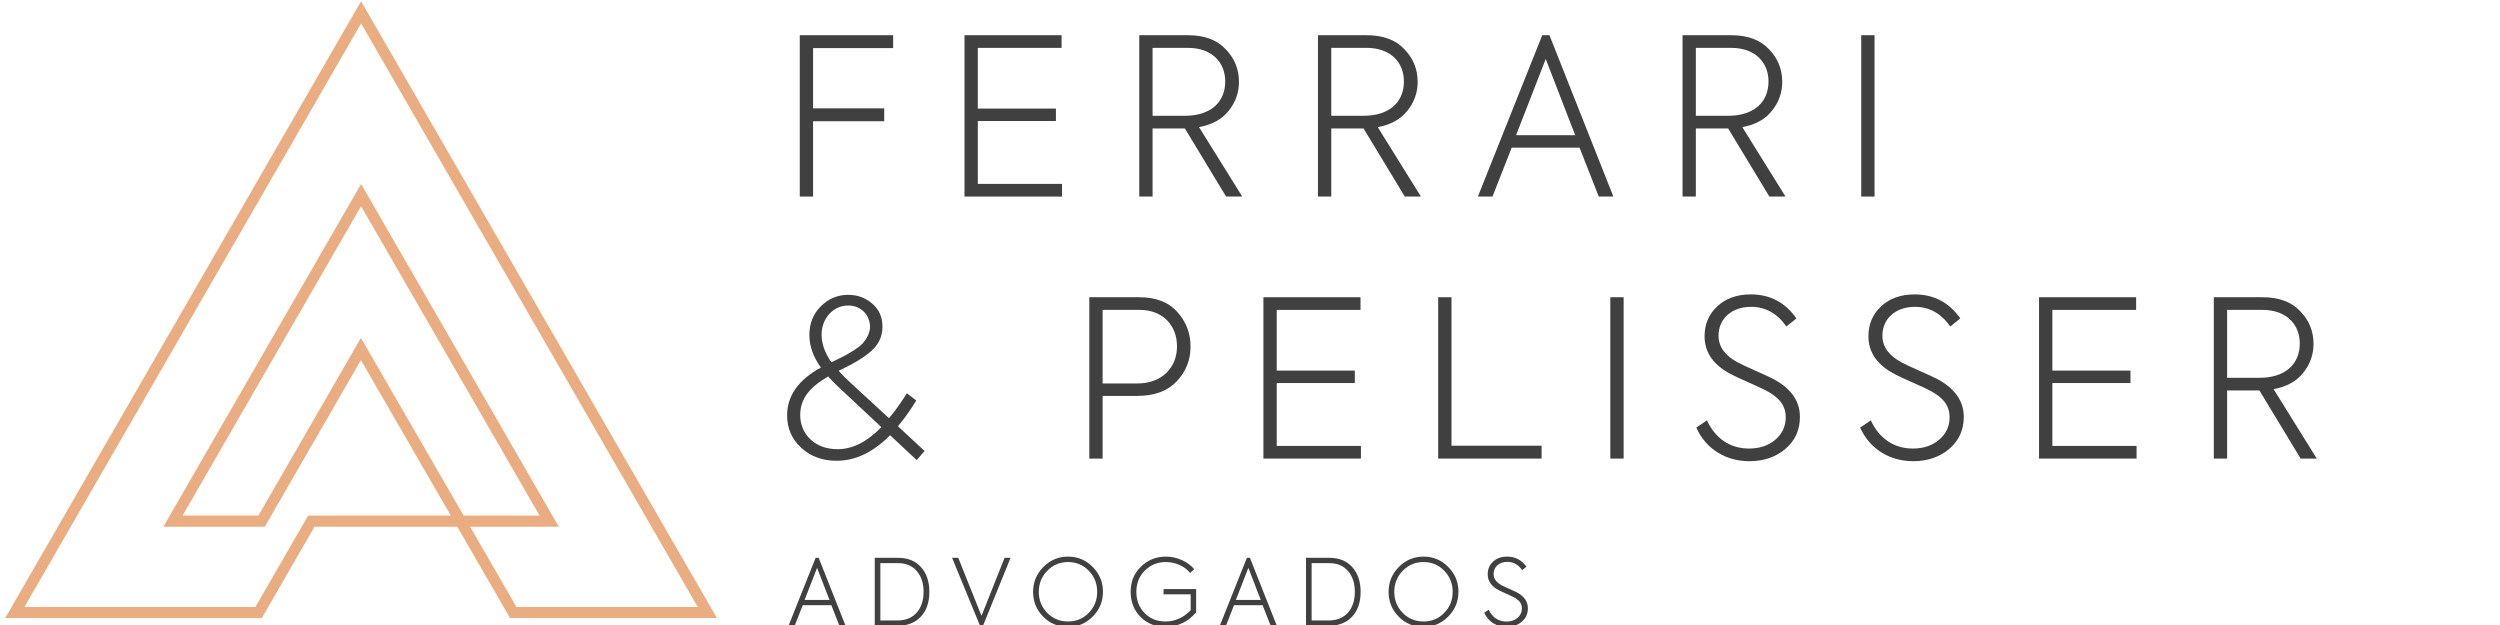 <?xml version="1.0" encoding="UTF-8" standalone="no"?>
<!DOCTYPE svg PUBLIC "-//W3C//DTD SVG 1.1//EN" "http://www.w3.org/Graphics/SVG/1.1/DTD/svg11.dtd">
<svg width="100%" height="100%" viewBox="0 0 280 70" version="1.1" xmlns="http://www.w3.org/2000/svg" xmlns:xlink="http://www.w3.org/1999/xlink" xml:space="preserve" xmlns:serif="http://www.serif.com/" style="fill-rule:evenodd;clip-rule:evenodd;stroke-linejoin:round;stroke-miterlimit:2;">
    <g transform="matrix(1,0,0,1,-2359,-450)">
        <g id="Prancheta1" transform="matrix(0.605,0,0,0.353,932.391,320.937)">
            <rect x="2359" y="366" width="463" height="198.508" style="fill:none;"/>
            <clipPath id="_clip1">
                <rect x="2359" y="366" width="463" height="198.508"/>
            </clipPath>
            <g clip-path="url(#_clip1)">
                <g transform="matrix(0.481,0,0,0.825,2313.22,19.767)">
                    <g transform="matrix(1,0,0,1,407.639,656.031)">
                        <path d="M0,-18.437L-4.811,-6.087L4.777,-6.087L0,-18.437ZM8.6,3.856L5.486,-4.071L-5.52,-4.071L-8.633,3.856L-11.004,3.856L-0.564,-22.293L0.602,-22.293L10.971,3.856L8.6,3.856Z" style="fill:rgb(64,64,64);fill-rule:nonzero;"/>
                    </g>
                    <g transform="matrix(1,0,0,1,431.988,635.79)">
                        <path d="M0,22.044L6.547,22.044C9.695,22.044 12.174,21.054 13.941,19.072C15.746,17.055 16.631,14.401 16.631,11.04C16.631,7.678 15.746,5.024 13.979,3.007C12.244,0.99 9.838,-0.001 6.76,-0.001L0,-0.001L0,22.044ZM-2.158,24.097L-2.158,-2.053L6.83,-2.053C10.545,-2.053 13.447,-0.885 15.605,1.485C17.764,3.857 18.861,7.041 18.861,11.075C18.861,15.073 17.764,18.258 15.57,20.594C13.377,22.929 10.369,24.097 6.547,24.097L-2.158,24.097Z" style="fill:rgb(64,64,64);fill-rule:nonzero;"/>
                    </g>
                    <g transform="matrix(1,0,0,1,479.799,659.886)">
                        <path d="M0,-26.149L2.301,-26.149L-8.314,0L-9.447,0L-20.205,-26.149L-17.834,-26.149L-8.881,-3.821L0,-26.149Z" style="fill:rgb(64,64,64);fill-rule:nonzero;"/>
                    </g>
                    <g transform="matrix(1,0,0,1,512.182,638.657)">
                        <path d="M0,16.276C2.158,14.047 3.256,11.358 3.256,8.173C3.256,4.953 2.158,2.263 0,0.035C-2.158,-2.195 -4.812,-3.291 -7.961,-3.291C-11.111,-3.291 -13.766,-2.16 -15.959,0.07C-18.117,2.299 -19.215,4.988 -19.215,8.173C-19.215,11.358 -18.117,14.047 -15.959,16.276C-13.801,18.47 -11.111,19.567 -7.961,19.567C-4.812,19.567 -2.158,18.47 0,16.276M-17.516,17.727C-20.1,15.108 -21.408,11.923 -21.408,8.209C-21.408,4.458 -20.1,1.273 -17.48,-1.381C-14.861,-4.035 -11.678,-5.379 -7.961,-5.379C-4.246,-5.379 -1.098,-4.071 1.521,-1.416C4.176,1.238 5.484,4.422 5.484,8.137C5.484,11.853 4.176,15.038 1.521,17.692C-1.098,20.345 -4.281,21.655 -8.033,21.655C-11.748,21.655 -14.932,20.345 -17.516,17.727" style="fill:rgb(64,64,64);fill-rule:nonzero;"/>
                    </g>
                    <g transform="matrix(1,0,0,1,532.109,637.099)">
                        <path d="M0,19.355C-2.514,16.807 -3.787,13.587 -3.787,9.731C-3.787,5.802 -2.477,2.583 0.176,0.035C2.83,-2.548 6.016,-3.822 9.766,-3.822C11.959,-3.822 14.012,-3.362 15.959,-2.477C17.904,-1.592 19.496,-0.425 20.664,1.026L19.107,2.441C16.984,-0.142 13.445,-1.734 9.766,-1.734C6.545,-1.734 3.857,-0.637 1.662,1.556C-0.496,3.715 -1.594,6.44 -1.594,9.731C-1.594,13.021 -0.531,15.746 1.592,17.905C3.715,20.063 6.369,21.125 9.59,21.125C13.27,21.125 16.523,19.673 19.32,16.807L19.32,10.686L8.881,10.686L8.881,8.668L21.408,8.668L21.408,17.622C18.187,21.336 14.26,23.177 9.553,23.177C5.697,23.177 2.512,21.903 0,19.355" style="fill:rgb(64,64,64);fill-rule:nonzero;"/>
                    </g>
                    <g transform="matrix(1,0,0,1,573.621,656.031)">
                        <path d="M0,-18.437L-4.812,-6.087L4.777,-6.087L0,-18.437ZM8.598,3.856L5.484,-4.071L-5.52,-4.071L-8.635,3.856L-11.004,3.856L-0.566,-22.293L0.602,-22.293L10.969,3.856L8.598,3.856Z" style="fill:rgb(64,64,64);fill-rule:nonzero;"/>
                    </g>
                    <g transform="matrix(1,0,0,1,597.971,635.79)">
                        <path d="M0,22.044L6.545,22.044C9.695,22.044 12.172,21.054 13.941,19.072C15.746,17.055 16.631,14.401 16.631,11.04C16.631,7.678 15.746,5.024 13.977,3.007C12.242,0.99 9.836,-0.001 6.758,-0.001L0,-0.001L0,22.044ZM-2.158,24.097L-2.158,-2.053L6.828,-2.053C10.545,-2.053 13.445,-0.885 15.604,1.485C17.764,3.857 18.859,7.041 18.859,11.075C18.859,15.073 17.764,18.258 15.568,20.594C13.375,22.929 10.367,24.097 6.545,24.097L-2.158,24.097Z" style="fill:rgb(64,64,64);fill-rule:nonzero;"/>
                    </g>
                    <g transform="matrix(1,0,0,1,649,638.657)">
                        <path d="M0,16.276C2.158,14.047 3.256,11.358 3.256,8.173C3.256,4.953 2.158,2.263 0,0.035C-2.158,-2.195 -4.812,-3.291 -7.961,-3.291C-11.111,-3.291 -13.766,-2.16 -15.959,0.07C-18.117,2.299 -19.215,4.988 -19.215,8.173C-19.215,11.358 -18.117,14.047 -15.959,16.276C-13.801,18.47 -11.111,19.567 -7.961,19.567C-4.812,19.567 -2.158,18.47 0,16.276M-17.516,17.727C-20.1,15.108 -21.408,11.923 -21.408,8.209C-21.408,4.458 -20.1,1.273 -17.48,-1.381C-14.861,-4.035 -11.678,-5.379 -7.961,-5.379C-4.246,-5.379 -1.098,-4.071 1.521,-1.416C4.176,1.238 5.484,4.422 5.484,8.137C5.484,11.853 4.176,15.038 1.521,17.692C-1.098,20.345 -4.281,21.655 -8.033,21.655C-11.748,21.655 -14.932,20.345 -17.516,17.727" style="fill:rgb(64,64,64);fill-rule:nonzero;"/>
                    </g>
                    <g transform="matrix(1,0,0,1,664.398,638.726)">
                        <path d="M0,16.136L1.734,14.968C3.043,17.834 5.449,19.532 8.527,19.532C10.297,19.532 11.748,19.037 12.846,18.082C13.941,17.126 14.508,15.923 14.508,14.473C14.508,12.455 13.34,11.147 11.076,10.014C10.58,9.767 9.695,9.342 8.387,8.776C7.113,8.209 6.264,7.821 5.803,7.573C2.83,6.086 1.344,3.998 1.344,1.345C1.344,-0.601 2.018,-2.229 3.396,-3.503C4.777,-4.812 6.617,-5.449 8.846,-5.449C11.961,-5.449 14.438,-4.14 16.242,-1.556L14.613,-0.248C13.127,-2.371 11.217,-3.432 8.881,-3.432C5.803,-3.432 3.609,-1.556 3.609,1.239C3.609,3.043 4.67,4.494 6.758,5.591C7.219,5.839 8.174,6.299 9.625,6.936C11.076,7.573 12.066,8.032 12.598,8.316C15.393,9.837 16.809,11.854 16.809,14.402C16.809,16.525 16.029,18.259 14.438,19.604C12.881,20.912 10.934,21.585 8.598,21.585C4.918,21.585 1.592,19.709 0,16.136" style="fill:rgb(64,64,64);fill-rule:nonzero;"/>
                    </g>
                    <g transform="matrix(1,0,0,1,400.975,432.755)">
                        <path d="M0,62.053L0,0L35.939,0L35.939,4.954L5.121,4.954L5.121,28.13L32.496,28.13L32.496,33.084L5.121,33.084L5.121,62.053L0,62.053Z" style="fill:rgb(64,64,64);fill-rule:nonzero;"/>
                    </g>
                    <g transform="matrix(1,0,0,1,464.373,432.755)">
                        <path d="M0,62.053L0,0L37.367,0L37.367,4.87L5.123,4.87L5.123,28.214L35.184,28.214L35.184,33L5.123,33L5.123,57.183L37.535,57.183L37.535,62.053L0,62.053Z" style="fill:rgb(64,64,64);fill-rule:nonzero;"/>
                    </g>
                    <g transform="matrix(1,0,0,1,536.758,489.938)">
                        <path d="M0,-52.313L0,-26.198L12.428,-26.198C22.504,-26.198 27.961,-31.572 27.961,-39.382C27.961,-47.023 22.504,-52.313 13.688,-52.313L0,-52.313ZM28.297,4.87L12.428,-21.328L0,-21.328L0,4.87L-5.123,4.87L-5.123,-57.183L13.604,-57.183C19.9,-57.183 24.771,-55.42 28.129,-51.809C31.572,-48.282 33.252,-44.084 33.252,-39.214C33.252,-35.099 31.908,-31.321 29.221,-28.046C26.619,-24.771 22.84,-22.756 17.885,-21.832L34.512,4.87L28.297,4.87Z" style="fill:rgb(64,64,64);fill-rule:nonzero;"/>
                    </g>
                    <g transform="matrix(1,0,0,1,605.531,489.938)">
                        <path d="M0,-52.313L0,-26.198L12.428,-26.198C22.504,-26.198 27.961,-31.572 27.961,-39.382C27.961,-47.023 22.504,-52.313 13.688,-52.313L0,-52.313ZM28.297,4.87L12.428,-21.328L0,-21.328L0,4.87L-5.123,4.87L-5.123,-57.183L13.604,-57.183C19.9,-57.183 24.771,-55.42 28.129,-51.809C31.572,-48.282 33.252,-44.084 33.252,-39.214C33.252,-35.099 31.908,-31.321 29.221,-28.046C26.619,-24.771 22.84,-22.756 17.885,-21.832L34.512,4.87L28.297,4.87Z" style="fill:rgb(64,64,64);fill-rule:nonzero;"/>
                    </g>
                    <g transform="matrix(1,0,0,1,688.076,485.655)">
                        <path d="M0,-43.747L-11.42,-14.442L11.336,-14.442L0,-43.747ZM20.404,9.153L13.014,-9.656L-13.1,-9.656L-20.488,9.153L-26.115,9.153L-1.344,-52.9L1.428,-52.9L26.029,9.153L20.404,9.153Z" style="fill:rgb(64,64,64);fill-rule:nonzero;"/>
                    </g>
                    <g transform="matrix(1,0,0,1,745.848,489.938)">
                        <path d="M0,-52.313L0,-26.198L12.428,-26.198C22.504,-26.198 27.963,-31.572 27.963,-39.382C27.963,-47.023 22.504,-52.313 13.688,-52.313L0,-52.313ZM28.299,4.87L12.428,-21.328L0,-21.328L0,4.87L-5.121,4.87L-5.121,-57.183L13.604,-57.183C19.902,-57.183 24.771,-55.42 28.131,-51.809C31.574,-48.282 33.252,-44.084 33.252,-39.214C33.252,-35.099 31.91,-31.321 29.223,-28.046C26.619,-24.771 22.84,-22.756 17.887,-21.832L34.512,4.87L28.299,4.87Z" style="fill:rgb(64,64,64);fill-rule:nonzero;"/>
                    </g>
                    <g transform="matrix(1,0,0,1,0,-152.437)">
                        <rect x="809.5" y="585.192" width="5.121" height="62.053" style="fill:rgb(64,64,64);"/>
                    </g>
                    <g transform="matrix(1,0,0,1,412.31,589.026)">
                        <path d="M0,-49.037C-1.932,-46.854 -2.939,-44.166 -2.939,-41.06C-2.939,-37.618 -1.68,-34.09 0.84,-30.48L5.457,-32.747C6.297,-33.167 7.557,-33.922 9.236,-34.93C10.916,-36.022 12.092,-36.862 12.764,-37.618C14.191,-39.212 15.701,-41.648 15.701,-44.082C15.701,-48.701 12.176,-52.312 7.389,-52.312C4.449,-52.312 2.016,-51.22 0,-49.037M20.068,-5.541L4.617,-19.984C2.771,-21.663 1.092,-23.342 -0.42,-25.022C-7.221,-21.076 -11.168,-16.709 -11.168,-10.244C-11.168,-6.465 -9.824,-3.274 -7.137,-0.755C-4.451,1.68 -1.008,2.94 3.275,2.94C8.984,2.94 14.611,0.085 20.068,-5.541M36.693,3.612L33.672,7.138L23.428,-2.434C16.961,4.115 10.076,7.39 2.855,7.39C-2.604,7.39 -7.221,5.711 -10.832,2.352C-14.443,-1.007 -16.207,-5.121 -16.207,-10.076C-16.207,-17.632 -11.84,-23.762 -3.191,-28.464C-6.131,-32.495 -7.641,-36.694 -7.641,-40.976C-7.641,-45.342 -6.215,-49.037 -3.275,-51.976C-0.336,-54.915 3.191,-56.427 7.305,-56.427C10.916,-56.427 14.023,-55.251 16.625,-52.984C19.229,-50.717 20.488,-47.778 20.488,-44.25C20.488,-40.136 18.893,-36.862 15.115,-33.922C13.268,-32.495 11.672,-31.488 10.412,-30.732C9.152,-29.976 7.221,-28.968 4.617,-27.709L3.611,-27.205C4.953,-25.694 6.549,-24.098 8.313,-22.503L23.008,-8.984C25.107,-11.419 27.373,-14.61 29.893,-18.556L33.504,-15.786C31.236,-12.091 28.885,-8.816 26.449,-5.877L36.693,3.612Z" style="fill:rgb(64,64,64);fill-rule:nonzero;"/>
                    </g>
                    <g transform="matrix(1,0,0,1,530.879,562.409)">
                        <path d="M0,4.281C9.488,4.281 15.283,-1.848 15.283,-9.993C15.283,-18.138 9.74,-24.016 0.924,-24.016L-13.352,-24.016L-13.352,4.281L0,4.281ZM0.672,-28.886C7.139,-28.886 12.008,-27.039 15.367,-23.261C18.809,-19.482 20.488,-15.031 20.488,-9.909C20.488,-4.703 18.727,-0.253 15.115,3.526C11.588,7.22 6.551,9.067 -0.084,9.067L-13.352,9.067L-13.352,33.167L-18.473,33.167L-18.473,-28.886L0.672,-28.886Z" style="fill:rgb(64,64,64);fill-rule:nonzero;"/>
                    </g>
                    <g transform="matrix(1,0,0,1,579.416,533.523)">
                        <path d="M0,62.053L0,0L37.365,0L37.365,4.87L5.121,4.87L5.121,28.213L35.184,28.213L35.184,32.999L5.121,32.999L5.121,57.183L37.533,57.183L37.533,62.053L0,62.053Z" style="fill:rgb(64,64,64);fill-rule:nonzero;"/>
                    </g>
                    <g transform="matrix(1,0,0,1,646.678,533.523)">
                        <path d="M0,62.053L0,0L5.123,0L5.123,57.099L39.803,57.099L39.803,62.053L0,62.053Z" style="fill:rgb(64,64,64);fill-rule:nonzero;"/>
                    </g>
                    <g transform="matrix(1,0,0,1,0,49.099)">
                        <rect x="712.932" y="484.424" width="5.123" height="62.053" style="fill:rgb(64,64,64);"/>
                    </g>
                    <g transform="matrix(1,0,0,1,746.018,545.363)">
                        <path d="M0,38.289L4.113,35.518C7.221,42.319 12.93,46.351 20.236,46.351C24.434,46.351 27.877,45.175 30.48,42.907C33.082,40.641 34.426,37.785 34.426,34.343C34.426,29.557 31.656,26.449 26.281,23.763C25.105,23.175 23.006,22.167 19.9,20.823C16.877,19.48 14.861,18.557 13.77,17.969C6.717,14.442 3.189,9.488 3.189,3.19C3.189,-1.428 4.785,-5.291 8.061,-8.314C11.334,-11.42 15.701,-12.932 20.992,-12.932C28.381,-12.932 34.258,-9.825 38.541,-3.695L34.678,-0.588C31.152,-5.627 26.617,-8.146 21.076,-8.146C13.77,-8.146 8.564,-3.695 8.564,2.938C8.564,7.221 11.082,10.663 16.037,13.267C17.129,13.854 19.396,14.946 22.838,16.457C26.281,17.969 28.633,19.06 29.893,19.732C36.525,23.343 39.885,28.129 39.885,34.175C39.885,39.213 38.037,43.327 34.258,46.518C30.564,49.625 25.945,51.221 20.404,51.221C11.67,51.221 3.777,46.77 0,38.289" style="fill:rgb(64,64,64);fill-rule:nonzero;"/>
                    </g>
                    <g transform="matrix(1,0,0,1,809.08,545.363)">
                        <path d="M0,38.289L4.115,35.518C7.221,42.319 12.932,46.351 20.236,46.351C24.436,46.351 27.877,45.175 30.48,42.907C33.084,40.641 34.428,37.785 34.428,34.343C34.428,29.557 31.656,26.449 26.283,23.763C25.107,23.175 23.008,22.167 19.9,20.823C16.877,19.48 14.863,18.557 13.771,17.969C6.717,14.442 3.191,9.488 3.191,3.19C3.191,-1.428 4.787,-5.291 8.061,-8.314C11.336,-11.42 15.703,-12.932 20.992,-12.932C28.381,-12.932 34.26,-9.825 38.541,-3.695L34.68,-0.588C31.152,-5.627 26.619,-8.146 21.076,-8.146C13.771,-8.146 8.564,-3.695 8.564,2.938C8.564,7.221 11.084,10.663 16.039,13.267C17.129,13.854 19.396,14.946 22.84,16.457C26.283,17.969 28.633,19.06 29.893,19.732C36.527,23.343 39.885,28.129 39.885,34.175C39.885,39.213 38.037,43.327 34.26,46.518C30.564,49.625 25.947,51.221 20.404,51.221C11.672,51.221 3.779,46.77 0,38.289" style="fill:rgb(64,64,64);fill-rule:nonzero;"/>
                    </g>
                    <g transform="matrix(1,0,0,1,877.937,533.523)">
                        <path d="M0,62.053L0,0L37.365,0L37.365,4.87L5.121,4.87L5.121,28.213L35.184,28.213L35.184,32.999L5.121,32.999L5.121,57.183L37.533,57.183L37.533,62.053L0,62.053Z" style="fill:rgb(64,64,64);fill-rule:nonzero;"/>
                    </g>
                    <g transform="matrix(1,0,0,1,950.322,590.706)">
                        <path d="M0,-52.313L0,-26.198L12.428,-26.198C22.504,-26.198 27.961,-31.572 27.961,-39.382C27.961,-47.022 22.504,-52.313 13.688,-52.313L0,-52.313ZM28.297,4.87L12.428,-21.328L0,-21.328L0,4.87L-5.123,4.87L-5.123,-57.183L13.604,-57.183C19.9,-57.183 24.771,-55.42 28.129,-51.809C31.572,-48.282 33.252,-44.084 33.252,-39.214C33.252,-35.1 31.908,-31.32 29.221,-28.046C26.619,-24.771 22.84,-22.756 17.885,-21.832L34.512,4.87L28.297,4.87Z" style="fill:rgb(64,64,64);fill-rule:nonzero;"/>
                    </g>
                    <g transform="matrix(1,0,0,1,271.611,459.097)">
                        <path d="M0,158.415L29.229,158.415L-39.479,39.409L-108.188,158.415L-79.002,158.415L-39.543,90.069L0,158.415ZM20.334,193.558L90.098,193.558L-39.479,-30.877L-169.057,193.558L-80.148,193.558L-59.867,158.415L-4.928,158.415L-39.539,98.593L-76.539,162.681L-115.576,162.681L-39.479,30.877L36.617,162.681L2.469,162.681L20.334,193.558ZM97.486,197.823L17.873,197.823L-2.459,162.681L-57.404,162.681L-77.686,197.823L-176.445,197.823L-39.479,-39.408L97.486,197.823Z" style="fill:rgb(234,172,129);fill-rule:nonzero;"/>
                    </g>
                </g>
            </g>
        </g>
    </g>
</svg>
